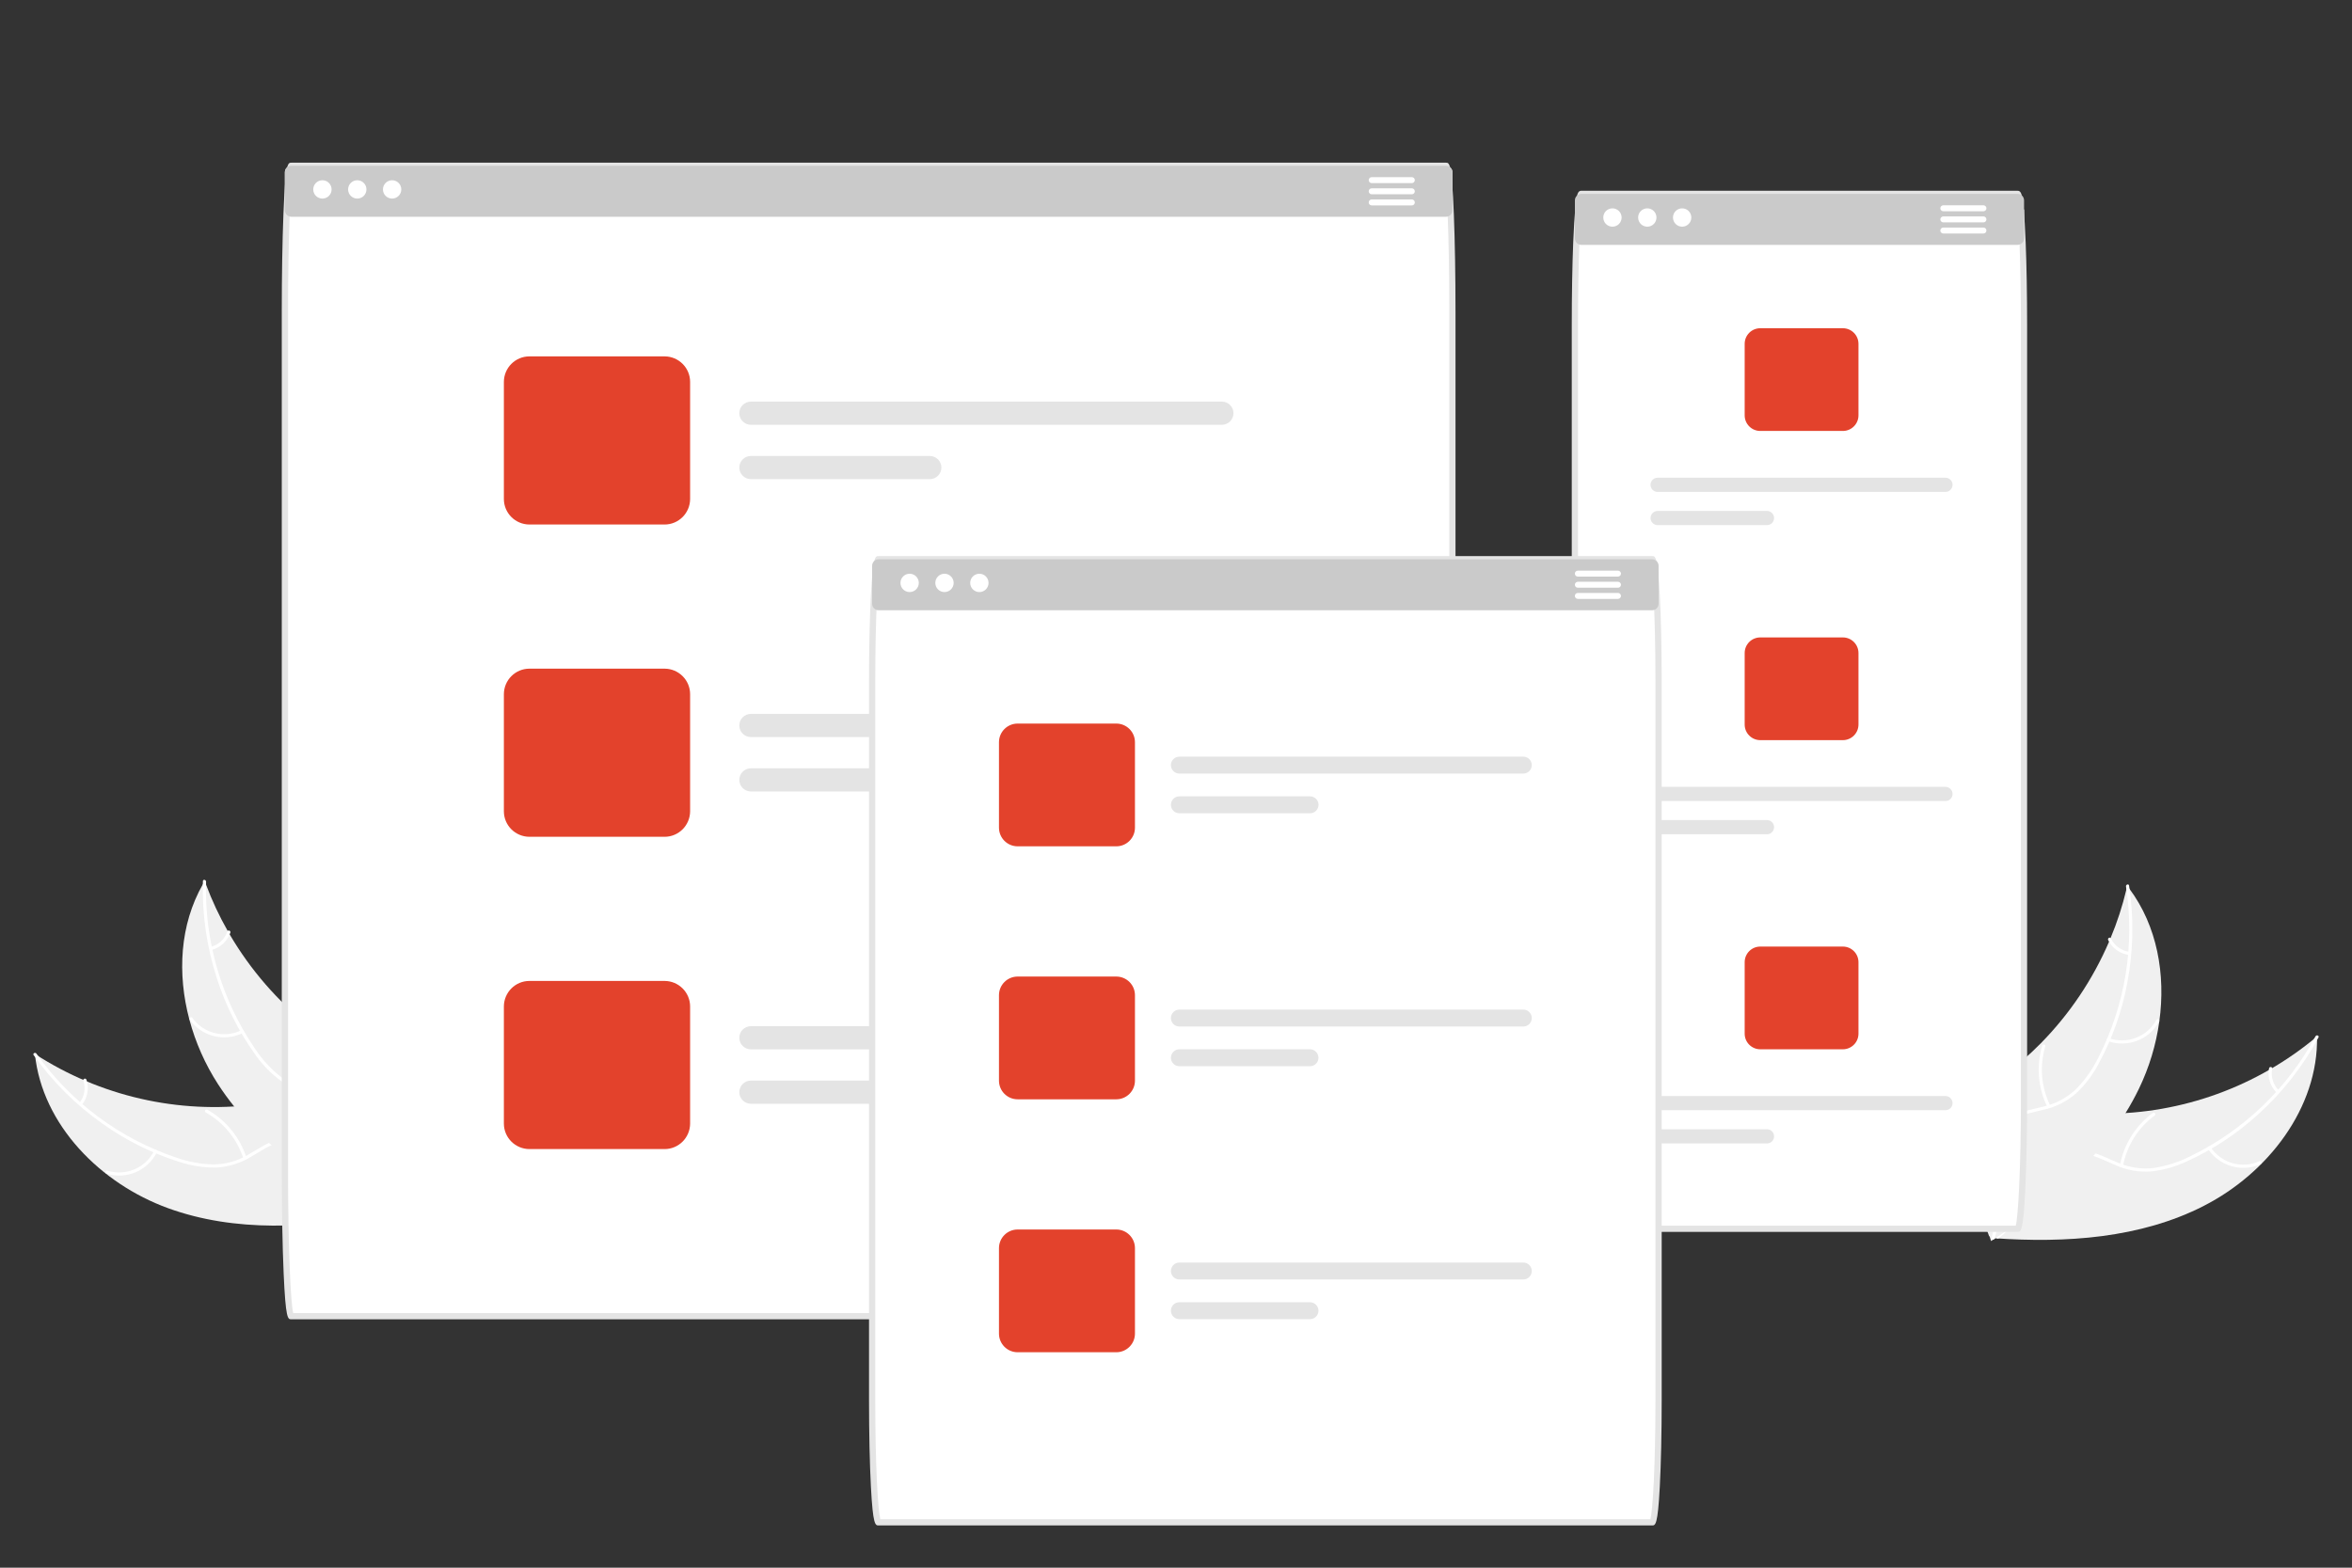 <?xml version="1.0" encoding="UTF-8"?>
<svg id="webdesign_responsive" xmlns="http://www.w3.org/2000/svg" viewBox="0 0 600 400">
  <rect x="0" y="0" width="600" height="400" fill="#333333" stroke="none"/>
  <defs>
    <style>
      .cls-1 {
        fill: #e4e4e4;
      }

      .cls-1, .cls-2, .cls-3, .cls-4, .cls-5 {
        stroke-width: 0px;
      }

      .cls-2 {
        fill: #f0f0f0;
      }

      .cls-3 {
        fill: #fff;
      }

      .cls-4 {
        fill: #e3422c;
      }

      .cls-5 {
        fill: #cacaca;
      }
    </style>
  </defs>
  <path class="cls-2" d="M42.85,308.26c-17.16-6.24-32.06-21.17-33.95-39.34,16.66,10.81,36.6,15.37,56.3,12.89,7.59-.98,15.94-2.87,22.44,1.18,4.04,2.52,6.55,7,7.71,11.62,1.15,4.62,1.1,9.45,1.04,14.22l.53,1.06c-17.93,3.48-36.92,4.61-54.08-1.63Z"/>
  <path class="cls-3" d="M9.28,268.83c8.74,12.33,21.15,21.59,35.46,26.46,3.06,1.1,6.28,1.72,9.53,1.82,3.17,0,6.28-.85,9.02-2.47,2.58-1.45,5.04-3.24,7.93-4.04,3-.78,6.19-.25,8.77,1.46,3.24,2.03,5.55,5.1,7.71,8.19,2.4,3.42,4.83,7.02,8.57,9.1.45.25.04.94-.42.69-6.5-3.62-8.91-11.29-14.45-15.95-2.58-2.18-5.84-3.59-9.25-2.88-2.99.61-5.53,2.45-8.13,3.95-2.64,1.61-5.64,2.55-8.73,2.74-3.25.06-6.48-.43-9.56-1.45-6.98-2.19-13.57-5.46-19.53-9.7-6.83-4.8-12.79-10.73-17.62-17.54-.3-.42.41-.8.71-.38h0Z"/>
  <path class="cls-3" d="M40.04,293.99c-2.36,4.73-7.8,7.05-12.85,5.48-.49-.16-.28-.93.22-.77,4.7,1.47,9.77-.71,11.94-5.12.23-.46.92-.05.69.42h0Z"/>
  <path class="cls-3" d="M62.07,295.56c-1.61-4.98-5.04-9.16-9.6-11.73-.45-.25-.03-.94.42-.69,4.74,2.67,8.3,7.04,9.97,12.22.16.49-.62.68-.78.19h0Z"/>
  <path class="cls-3" d="M20.27,281.4c1.27-1.61,1.65-3.76,1.01-5.71-.16-.49.62-.68.78-.19.7,2.16.29,4.52-1.1,6.32-.12.18-.36.24-.55.14-.19-.12-.25-.36-.14-.55h0Z"/>
  <path class="cls-2" d="M52.22,224.8c.11.3.22.61.34.91,1.52,4.08,3.37,8.03,5.53,11.82.16.3.33.59.5.88,5.3,9.06,12.24,17.05,20.46,23.58,3.27,2.59,6.74,4.93,10.37,7,5.01,2.86,10.67,5.55,14.34,9.77.39.44.75.9,1.08,1.38l-6.65,29.02c-.05.06-.09.12-.14.18l-.21,1.17c-.19-.09-.39-.19-.59-.29-.11-.05-.22-.11-.34-.17-.07-.04-.15-.08-.22-.11-.02-.01-.05-.03-.07-.04-.07-.03-.13-.07-.19-.09-1.12-.56-2.23-1.13-3.35-1.71t-.01,0c-8.53-4.34-16.52-9.68-23.8-15.9-.21-.19-.44-.38-.65-.58-3.2-2.84-6.16-5.94-8.86-9.27-1.47-1.83-2.85-3.73-4.12-5.69-3.29-5.08-5.76-10.65-7.33-16.51-3.11-11.67-2.46-24.2,3.45-34.55.15-.26.3-.52.46-.79Z"/>
  <path class="cls-3" d="M52.57,224.95c-.44,15.11,3.89,29.97,12.38,42.48,1.78,2.72,3.98,5.15,6.51,7.19,2.53,1.91,5.53,3.1,8.68,3.46,2.93.39,5.98.45,8.76,1.55,2.87,1.18,5.09,3.53,6.12,6.45,1.36,3.57,1.36,7.42,1.22,11.18-.15,4.18-.37,8.51,1.36,12.42.21.47-.54.77-.75.3-3.02-6.8-.32-14.38-1.93-21.44-.75-3.29-2.5-6.38-5.65-7.87-2.75-1.31-5.89-1.37-8.87-1.74-3.08-.3-6.04-1.36-8.62-3.07-2.63-1.9-4.92-4.24-6.76-6.92-4.25-5.95-7.54-12.53-9.75-19.5-2.56-7.94-3.75-16.27-3.51-24.61.02-.52.81-.39.8.12h0Z"/>
  <path class="cls-3" d="M61.98,263.56c-4.73,2.35-10.47.93-13.56-3.36-.3-.42.34-.91.64-.49,2.87,4,8.22,5.32,12.62,3.1.46-.23.76.52.3.75h0Z"/>
  <path class="cls-3" d="M78.63,278.08c1.71-4.94,1.49-10.35-.61-15.14-.21-.47.54-.77.75-.3,2.18,4.99,2.39,10.62.6,15.76-.17.49-.91.17-.74-.32Z"/>
  <path class="cls-3" d="M53.78,241.6c1.99-.52,3.58-2,4.24-3.95.16-.49.9-.17.74.32-.74,2.15-2.49,3.79-4.68,4.38-.21.07-.44-.02-.52-.22-.08-.21.02-.44.22-.52h0Z"/>
  <path class="cls-2" d="M562.23,307.66c16.26-8.3,29.21-24.95,28.85-43.21-15.2,12.77-34.44,19.76-54.29,19.72-7.66-.04-16.17-.89-22.12,3.93-3.7,3-5.64,7.75-6.22,12.48-.57,4.73.07,9.51.71,14.24l-.4,1.12c18.22,1.25,37.2.04,53.47-8.27Z"/>
  <path class="cls-3" d="M590.7,264.4c-7.16,13.31-18.34,24.02-31.94,30.62-2.9,1.47-6.02,2.48-9.23,2.98-3.15.39-6.34-.08-9.25-1.34-2.74-1.12-5.4-2.59-8.37-3.03-3.07-.41-6.17.51-8.53,2.53-2.96,2.41-4.88,5.75-6.64,9.07-1.96,3.69-3.93,7.56-7.38,10.08-.42.31.08.94.5.63,6.01-4.39,7.46-12.3,12.38-17.6,2.3-2.48,5.35-4.28,8.83-4,3.04.24,5.79,1.75,8.55,2.92,2.82,1.28,5.91,1.84,9,1.65,3.23-.34,6.38-1.22,9.31-2.61,6.66-3.03,12.79-7.09,18.19-12.03,6.19-5.6,11.37-12.22,15.33-19.57.24-.45-.51-.75-.75-.29h0Z"/>
  <path class="cls-3" d="M563.27,293.16c2.93,4.4,8.61,6.04,13.43,3.86.47-.21.16-.96-.31-.74-4.48,2.03-9.78.5-12.48-3.62-.28-.43-.92.07-.63.5Z"/>
  <path class="cls-3" d="M541.59,297.42c.99-5.14,3.87-9.71,8.09-12.82.42-.31-.08-.94-.5-.63-4.38,3.24-7.37,8.01-8.39,13.35-.1.51.7.6.8.09h0Z"/>
  <path class="cls-3" d="M581.34,278.22c-1.46-1.44-2.1-3.52-1.7-5.54.1-.51-.7-.6-.8-.09-.43,2.23.27,4.52,1.87,6.13.14.17.39.2.57.07.17-.14.2-.39.07-.57h0Z"/>
  <path class="cls-2" d="M542.68,225.99c-.07.32-.15.63-.23.95-1.01,4.24-2.36,8.39-4.04,12.41-.12.31-.26.63-.39.94-4.15,9.64-10.05,18.43-17.41,25.91-2.93,2.98-6.08,5.72-9.43,8.22-4.62,3.45-9.91,6.82-13.03,11.46-.33.48-.63.98-.9,1.5l10.16,27.98c.05.05.1.11.16.16l.35,1.14c.18-.12.37-.24.55-.36.11-.07.21-.14.31-.21.07-.05.14-.09.2-.13.02-.02.05-.03.06-.04.07-.04.12-.08.18-.12,1.04-.7,2.08-1.4,3.11-2.11t.01-.01c7.94-5.36,15.21-11.64,21.66-18.71.19-.21.39-.43.57-.66,2.83-3.21,5.39-6.66,7.65-10.29,1.23-1.99,2.37-4.05,3.39-6.15,2.64-5.45,4.41-11.28,5.24-17.28,1.65-11.96-.54-24.32-7.67-33.87-.18-.24-.36-.48-.55-.72Z"/>
  <path class="cls-3" d="M542.35,226.18c2.29,14.94-.18,30.22-7.06,43.67-1.43,2.92-3.31,5.6-5.58,7.94-2.28,2.2-5.11,3.76-8.19,4.5-2.86.75-5.88,1.18-8.5,2.62-2.7,1.52-4.62,4.13-5.28,7.15-.91,3.71-.43,7.53.16,11.24.66,4.13,1.41,8.4.17,12.49-.15.5.63.7.78.2,2.16-7.12-1.45-14.31-.71-21.51.34-3.36,1.7-6.64,4.64-8.51,2.57-1.64,5.68-2.09,8.58-2.82,3.02-.68,5.83-2.09,8.17-4.1,2.38-2.21,4.36-4.82,5.86-7.69,3.49-6.43,5.95-13.36,7.28-20.55,1.57-8.2,1.72-16.6.46-24.85-.08-.51-.85-.29-.78.22h0Z"/>
  <path class="cls-3" d="M537.75,265.65c4.99,1.75,10.51-.36,13.04-5,.25-.46-.45-.86-.7-.4-2.35,4.32-7.51,6.29-12.14,4.63-.49-.17-.69.61-.2.78h0Z"/>
  <path class="cls-3" d="M523.01,282.1c-2.3-4.7-2.75-10.09-1.26-15.1.15-.5-.63-.7-.78-.2-1.55,5.22-1.07,10.83,1.34,15.71.23.47.92.06.7-.41h0Z"/>
  <path class="cls-3" d="M543.19,242.85c-2.04-.27-3.8-1.55-4.69-3.4-.22-.47-.92-.06-.7.41,1,2.04,2.94,3.45,5.18,3.77.21.05.43-.08.49-.29.06-.21-.07-.43-.29-.49h0Z"/>
  <path class="cls-3" d="M516.33,53.46h-114.57v7.37c0,.38.13.74.37,1.04-.23,5.76-.37,13.12-.37,21.11v197.05c0,18.47.74,33.5,1.65,33.5h111.28c.91,0,1.65-15.03,1.65-33.5V82.97c0-7.99-.14-15.35-.37-21.11.24-.29.37-.66.37-1.04v-7.37Z"/>
  <path class="cls-1" d="M514.69,314.32h-111.28c-.87,0-1.44,0-1.96-10.58-.31-6.35-.49-14.77-.49-23.71V82.97c0-7.72.13-15.23.37-21.14.15-3.55.32-6.39.5-8.45.37-4.03.71-4.71,1.57-4.71h111.28c.86,0,1.21.68,1.57,4.71.19,2.07.36,4.91.5,8.44h0c.24,5.9.37,13.41.37,21.14v197.05c0,8.94-.17,17.37-.48,23.71-.52,10.58-1.09,10.58-1.96,10.58ZM403.86,312.73h110.37c.58-2.18,1.31-14,1.31-32.7V82.97c0-7.71-.13-15.19-.37-21.07h0c-.15-3.51-.31-6.33-.5-8.37-.07-1.1-.22-2.18-.45-3.26h-110.35c-.23,1.07-.38,2.16-.45,3.26-.18,2.03-.35,4.85-.5,8.37-.24,5.89-.37,13.37-.37,21.07v197.05c0,18.7.73,30.52,1.31,32.7Z"/>
  <path class="cls-5" d="M514.69,49.47h-111.28c-.91,0-1.65.74-1.65,1.65v9.71c0,.38.13.74.37,1.04.31.39.78.61,1.28.61h111.28c.5,0,.97-.23,1.28-.61.24-.29.37-.66.37-1.04v-9.71c0-.91-.74-1.65-1.65-1.65Z"/>
  <circle id="b800b2fc-3bcc-4a40-9972-a80335d602c8" class="cls-3" cx="411.34" cy="55.5" r="2.34"/>
  <circle id="fa63cc97-e384-451c-9b8c-3b6845b8b0f6" class="cls-3" cx="420.23" cy="55.5" r="2.34"/>
  <circle id="beaeadfc-8efd-4e6c-adaf-945ac9d4d623" class="cls-3" cx="429.12" cy="55.5" r="2.34"/>
  <path class="cls-3" d="M505.98,52.38h-10.24c-.42,0-.75.34-.76.76,0,.11.02.23.08.33.12.26.39.43.68.43h10.24c.29,0,.56-.17.69-.43.05-.1.07-.21.07-.33,0-.42-.34-.76-.76-.76h0Z"/>
  <path class="cls-3" d="M505.98,55.22h-10.24c-.42,0-.76.34-.76.76,0,.42.34.75.76.76h10.24c.42,0,.76-.34.76-.76,0-.42-.34-.76-.76-.76h0Z"/>
  <path class="cls-3" d="M505.98,58.06h-10.24c-.42,0-.76.34-.76.76,0,.42.34.75.76.76h10.24c.42,0,.76-.34.76-.76,0-.42-.34-.76-.76-.76h0Z"/>
  <path class="cls-4" d="M470.12,83.75h-21.07c-2.2,0-3.98,1.78-3.98,3.98v18.25c0,2.2,1.79,3.98,3.98,3.98h21.07c2.2,0,3.98-1.79,3.98-3.98v-18.25c0-2.2-1.79-3.98-3.98-3.98Z"/>
  <path class="cls-1" d="M496.29,121.89h-73.43c-1,0-1.81.81-1.81,1.81s.81,1.81,1.81,1.81h73.43c1,0,1.81-.81,1.81-1.81s-.81-1.81-1.81-1.81Z"/>
  <path class="cls-1" d="M450.76,130.37h-27.89c-1,0-1.81.81-1.81,1.81s.81,1.81,1.81,1.81h27.89c1,0,1.81-.81,1.81-1.81s-.81-1.81-1.81-1.81h0Z"/>
  <path class="cls-4" d="M470.12,162.64h-21.07c-2.2,0-3.98,1.78-3.98,3.98v18.25c0,2.2,1.79,3.98,3.98,3.98h21.07c2.2,0,3.98-1.79,3.98-3.98v-18.25c0-2.2-1.79-3.98-3.98-3.98Z"/>
  <path class="cls-1" d="M496.29,200.77h-73.43c-1,0-1.81.81-1.81,1.81s.81,1.81,1.81,1.81h73.43c1,0,1.81-.81,1.81-1.81s-.81-1.81-1.81-1.81Z"/>
  <path class="cls-1" d="M450.76,209.25h-27.89c-1,0-1.81.81-1.81,1.81s.81,1.81,1.81,1.81h27.89c1,0,1.81-.81,1.81-1.81s-.81-1.81-1.81-1.81h0Z"/>
  <path class="cls-4" d="M470.12,241.52h-21.07c-2.2,0-3.98,1.78-3.98,3.98v18.25c0,2.2,1.79,3.98,3.98,3.98h21.07c2.2,0,3.98-1.79,3.98-3.98v-18.25c0-2.2-1.79-3.98-3.98-3.98Z"/>
  <path class="cls-1" d="M496.29,279.66h-73.43c-1,0-1.81.8-1.81,1.8s.8,1.81,1.8,1.81h73.44c1,0,1.81-.8,1.81-1.8s-.8-1.81-1.8-1.81h-.01Z"/>
  <path class="cls-1" d="M450.76,288.14h-27.89c-1,0-1.81.8-1.81,1.8s.8,1.81,1.8,1.81h27.9c1,0,1.81-.8,1.81-1.8s-.8-1.81-1.8-1.81h-.01Z"/>
  <path class="cls-3" d="M370.52,43.95c0-.91-.74-1.65-1.65-1.65H74.32c-.91,0-1.65.74-1.65,1.65v9.71c0,.4.15.79.42,1.09-.26,6.59-.42,15.27-.42,24.79v219.05c0,20.54.74,37.24,1.65,37.24h294.54c.91,0,1.65-16.7,1.65-37.24V79.54c0-9.51-.16-18.2-.42-24.79.27-.3.42-.69.42-1.09v-9.71Z"/>
  <path class="cls-1" d="M368.87,336.63H74.32c-.9,0-1.44,0-1.96-11.68-.31-7.06-.48-16.42-.48-26.36V79.54c0-9.17.15-17.98.42-24.82.52-13.21,1.12-13.21,2.02-13.21h294.54c.9,0,1.5,0,2.02,13.21h0c.27,6.83.42,15.65.42,24.82v219.05c0,9.94-.17,19.3-.48,26.36-.52,11.68-1.06,11.68-1.96,11.68ZM74.79,335.04h293.61c.65-2.5,1.32-16.53,1.32-36.45V79.54c0-9.15-.15-17.95-.42-24.76h0c-.33-8.37-.72-10.92-.9-11.68H74.8c-.19.76-.57,3.31-.9,11.68-.27,6.82-.42,15.61-.42,24.76v219.05c0,19.92.67,33.95,1.32,36.45Z"/>
  <path class="cls-5" d="M368.87,42.3H74.32c-.91,0-1.65.74-1.65,1.65v9.71c0,.4.15.79.42,1.09.31.35.76.56,1.23.56h294.54c.47,0,.92-.2,1.23-.56.27-.3.42-.69.42-1.09v-9.71c0-.91-.74-1.65-1.65-1.65Z"/>
  <circle id="b7005a6f-2f7f-4001-b097-d8b6c117468f" class="cls-3" cx="82.25" cy="48.33" r="2.34"/>
  <circle id="a0adf4f5-8105-4330-a35a-c3adb8f4e7bc" class="cls-3" cx="91.14" cy="48.33" r="2.34"/>
  <circle id="a64b73a5-7207-44c1-bcaf-f99ab7b9c6dc" class="cls-3" cx="100.03" cy="48.33" r="2.34"/>
  <path class="cls-3" d="M360.16,45.2h-10.24c-.42,0-.76.34-.76.76,0,.42.34.75.76.76h10.24c.42,0,.76-.34.76-.76,0-.42-.34-.76-.76-.76h0Z"/>
  <path class="cls-3" d="M360.16,48.05h-10.24c-.42,0-.76.34-.76.76,0,.42.34.75.76.76h10.24c.42,0,.76-.34.76-.76,0-.42-.34-.76-.76-.76h0Z"/>
  <path class="cls-3" d="M360.16,50.89h-10.24c-.42,0-.76.34-.76.76,0,.42.34.75.76.76h10.24c.42,0,.76-.34.76-.76,0-.42-.34-.76-.76-.76h0Z"/>
  <path class="cls-4" d="M169.53,90.93h-34.47c-3.6,0-6.51,2.92-6.52,6.52v29.86c0,3.6,2.92,6.51,6.52,6.52h34.47c3.6,0,6.51-2.92,6.52-6.52v-29.86c0-3.6-2.92-6.51-6.52-6.52Z"/>
  <path class="cls-1" d="M311.7,102.47h-120.14c-1.63,0-2.96,1.33-2.96,2.96,0,1.63,1.32,2.95,2.96,2.96h120.14c1.63,0,2.96-1.33,2.96-2.96,0-1.63-1.32-2.95-2.96-2.96Z"/>
  <path class="cls-1" d="M237.19,116.34h-45.63c-1.63,0-2.96,1.33-2.96,2.96,0,1.63,1.32,2.95,2.96,2.96h45.63c1.63,0,2.96-1.33,2.96-2.96,0-1.63-1.32-2.95-2.96-2.96Z"/>
  <path class="cls-4" d="M169.53,170.61h-34.47c-3.6,0-6.51,2.92-6.52,6.52v29.86c0,3.6,2.92,6.51,6.52,6.52h34.47c3.6,0,6.51-2.92,6.52-6.52v-29.86c0-3.6-2.92-6.51-6.52-6.52Z"/>
  <path class="cls-1" d="M311.7,182.15h-120.14c-1.63,0-2.96,1.33-2.96,2.96,0,1.63,1.32,2.95,2.96,2.96h120.14c1.63,0,2.96-1.33,2.96-2.96,0-1.63-1.32-2.95-2.96-2.96Z"/>
  <path class="cls-1" d="M237.19,196.03h-45.63c-1.63,0-2.96,1.33-2.96,2.96,0,1.63,1.32,2.95,2.96,2.96h45.63c1.63,0,2.96-1.33,2.96-2.96,0-1.63-1.32-2.95-2.96-2.96Z"/>
  <path class="cls-4" d="M169.53,250.29h-34.47c-3.6,0-6.51,2.92-6.52,6.52v29.86c0,3.6,2.92,6.51,6.52,6.52h34.47c3.6,0,6.51-2.92,6.52-6.52v-29.86c0-3.6-2.92-6.51-6.52-6.52Z"/>
  <path class="cls-1" d="M311.7,261.83h-120.14c-1.63,0-2.96,1.33-2.96,2.96,0,1.63,1.32,2.95,2.96,2.96h120.14c1.63,0,2.96-1.33,2.96-2.96,0-1.63-1.32-2.95-2.96-2.96Z"/>
  <path class="cls-1" d="M237.19,275.71h-45.63c-1.63,0-2.96,1.33-2.96,2.96,0,1.63,1.32,2.95,2.96,2.96h45.63c1.63,0,2.96-1.33,2.96-2.96,0-1.63-1.32-2.95-2.96-2.96Z"/>
  <path class="cls-3" d="M421.46,388.42h-197.33c-.91,0-1.65-13.98-1.65-31.17v-183.37c0-17.19.74-31.17,1.65-31.17h197.33c.91,0,1.65,13.98,1.65,31.17v183.37c0,17.19-.74,31.17-1.65,31.17Z"/>
  <path class="cls-1" d="M421.46,389.22h-197.33c-.83,0-1.44,0-1.96-9.9-.31-5.91-.48-13.75-.48-22.08v-183.37c0-8.33.17-16.17.48-22.08.52-9.9,1.13-9.9,1.96-9.9h197.33c.83,0,1.44,0,1.96,9.9.31,5.91.48,13.75.48,22.08v183.37c0,8.33-.17,16.17-.48,22.08-.52,9.9-1.13,9.9-1.96,9.9ZM224.57,387.63h196.45c.57-2.06,1.29-13.06,1.29-30.38v-183.37c0-17.31-.72-28.31-1.29-30.38h-196.45c-.57,2.06-1.29,13.06-1.29,30.38v183.37c0,17.31.72,28.31,1.29,30.38Z"/>
  <path class="cls-5" d="M421.46,155.71h-197.33c-.91,0-1.65-.74-1.65-1.65v-9.7c0-.91.74-1.65,1.65-1.65h197.33c.91,0,1.65.74,1.65,1.65v9.7c0,.91-.74,1.65-1.65,1.65Z"/>
  <circle id="a9432236-99f6-4733-9920-e312ad95354d" class="cls-3" cx="232.05" cy="148.73" r="2.34"/>
  <circle id="fc8d1cb9-e477-4d66-a241-a00170356ca4" class="cls-3" cx="240.94" cy="148.73" r="2.34"/>
  <circle id="bc1189a4-69b8-41a6-80e2-1e52c3b8abfb" class="cls-3" cx="249.84" cy="148.73" r="2.34"/>
  <path class="cls-3" d="M412.75,147.12h-10.24c-.42,0-.76-.34-.76-.76s.34-.76.76-.76h10.24c.42,0,.76.34.76.76,0,.42-.34.75-.76.76Z"/>
  <path class="cls-3" d="M412.75,149.96h-10.24c-.42,0-.76-.34-.76-.76s.34-.76.76-.76h10.24c.42,0,.76.34.76.76s-.34.76-.76.76h0Z"/>
  <path class="cls-3" d="M412.75,152.81h-10.24c-.42,0-.76-.34-.76-.76s.34-.76.76-.76h10.24c.42,0,.76.34.76.76,0,.42-.34.75-.76.76Z"/>
  <path class="cls-4" d="M284.77,215.94h-25.17c-2.63,0-4.76-2.13-4.76-4.76v-21.8c0-2.63,2.13-4.76,4.76-4.76h25.17c2.63,0,4.76,2.13,4.76,4.76v21.8c0,2.63-2.13,4.76-4.76,4.76Z"/>
  <path class="cls-1" d="M388.6,197.38h-87.74c-1.19,0-2.16-.97-2.16-2.16s.97-2.16,2.16-2.16h87.74c1.19,0,2.16.97,2.16,2.16s-.97,2.16-2.16,2.16Z"/>
  <path class="cls-1" d="M334.18,207.51h-33.32c-1.19,0-2.16-.97-2.16-2.16,0-1.19.97-2.16,2.16-2.16h33.33c1.19,0,2.16.96,2.17,2.15,0,1.19-.96,2.16-2.15,2.17,0,0,0,0-.01,0h0Z"/>
  <path class="cls-4" d="M284.77,280.49h-25.17c-2.63,0-4.76-2.13-4.76-4.76v-21.8c0-2.63,2.13-4.76,4.76-4.76h25.17c2.63,0,4.76,2.13,4.76,4.76v21.8c0,2.63-2.13,4.76-4.76,4.76Z"/>
  <path class="cls-1" d="M388.6,261.92h-87.74c-1.19,0-2.16-.97-2.16-2.16s.97-2.16,2.16-2.16h87.74c1.19,0,2.16.97,2.16,2.16s-.97,2.16-2.16,2.16Z"/>
  <path class="cls-1" d="M334.18,272.05h-33.32c-1.19,0-2.16-.97-2.16-2.16s.97-2.16,2.16-2.16h33.32c1.19,0,2.16.97,2.16,2.16s-.97,2.16-2.16,2.16h0Z"/>
  <path class="cls-4" d="M284.77,345.03h-25.17c-2.63,0-4.76-2.13-4.76-4.76v-21.8c0-2.63,2.13-4.76,4.76-4.76h25.17c2.63,0,4.76,2.13,4.76,4.76v21.8c0,2.63-2.13,4.76-4.76,4.76Z"/>
  <path class="cls-1" d="M388.6,326.46h-87.74c-1.19,0-2.16-.97-2.16-2.16s.97-2.16,2.16-2.16h87.74c1.19,0,2.16.97,2.16,2.16s-.97,2.16-2.16,2.16Z"/>
  <path class="cls-1" d="M334.18,336.59h-33.32c-1.19,0-2.16-.97-2.16-2.16s.97-2.16,2.16-2.16h33.32c1.19,0,2.16.97,2.16,2.16s-.97,2.16-2.16,2.16h0Z"/>
</svg>